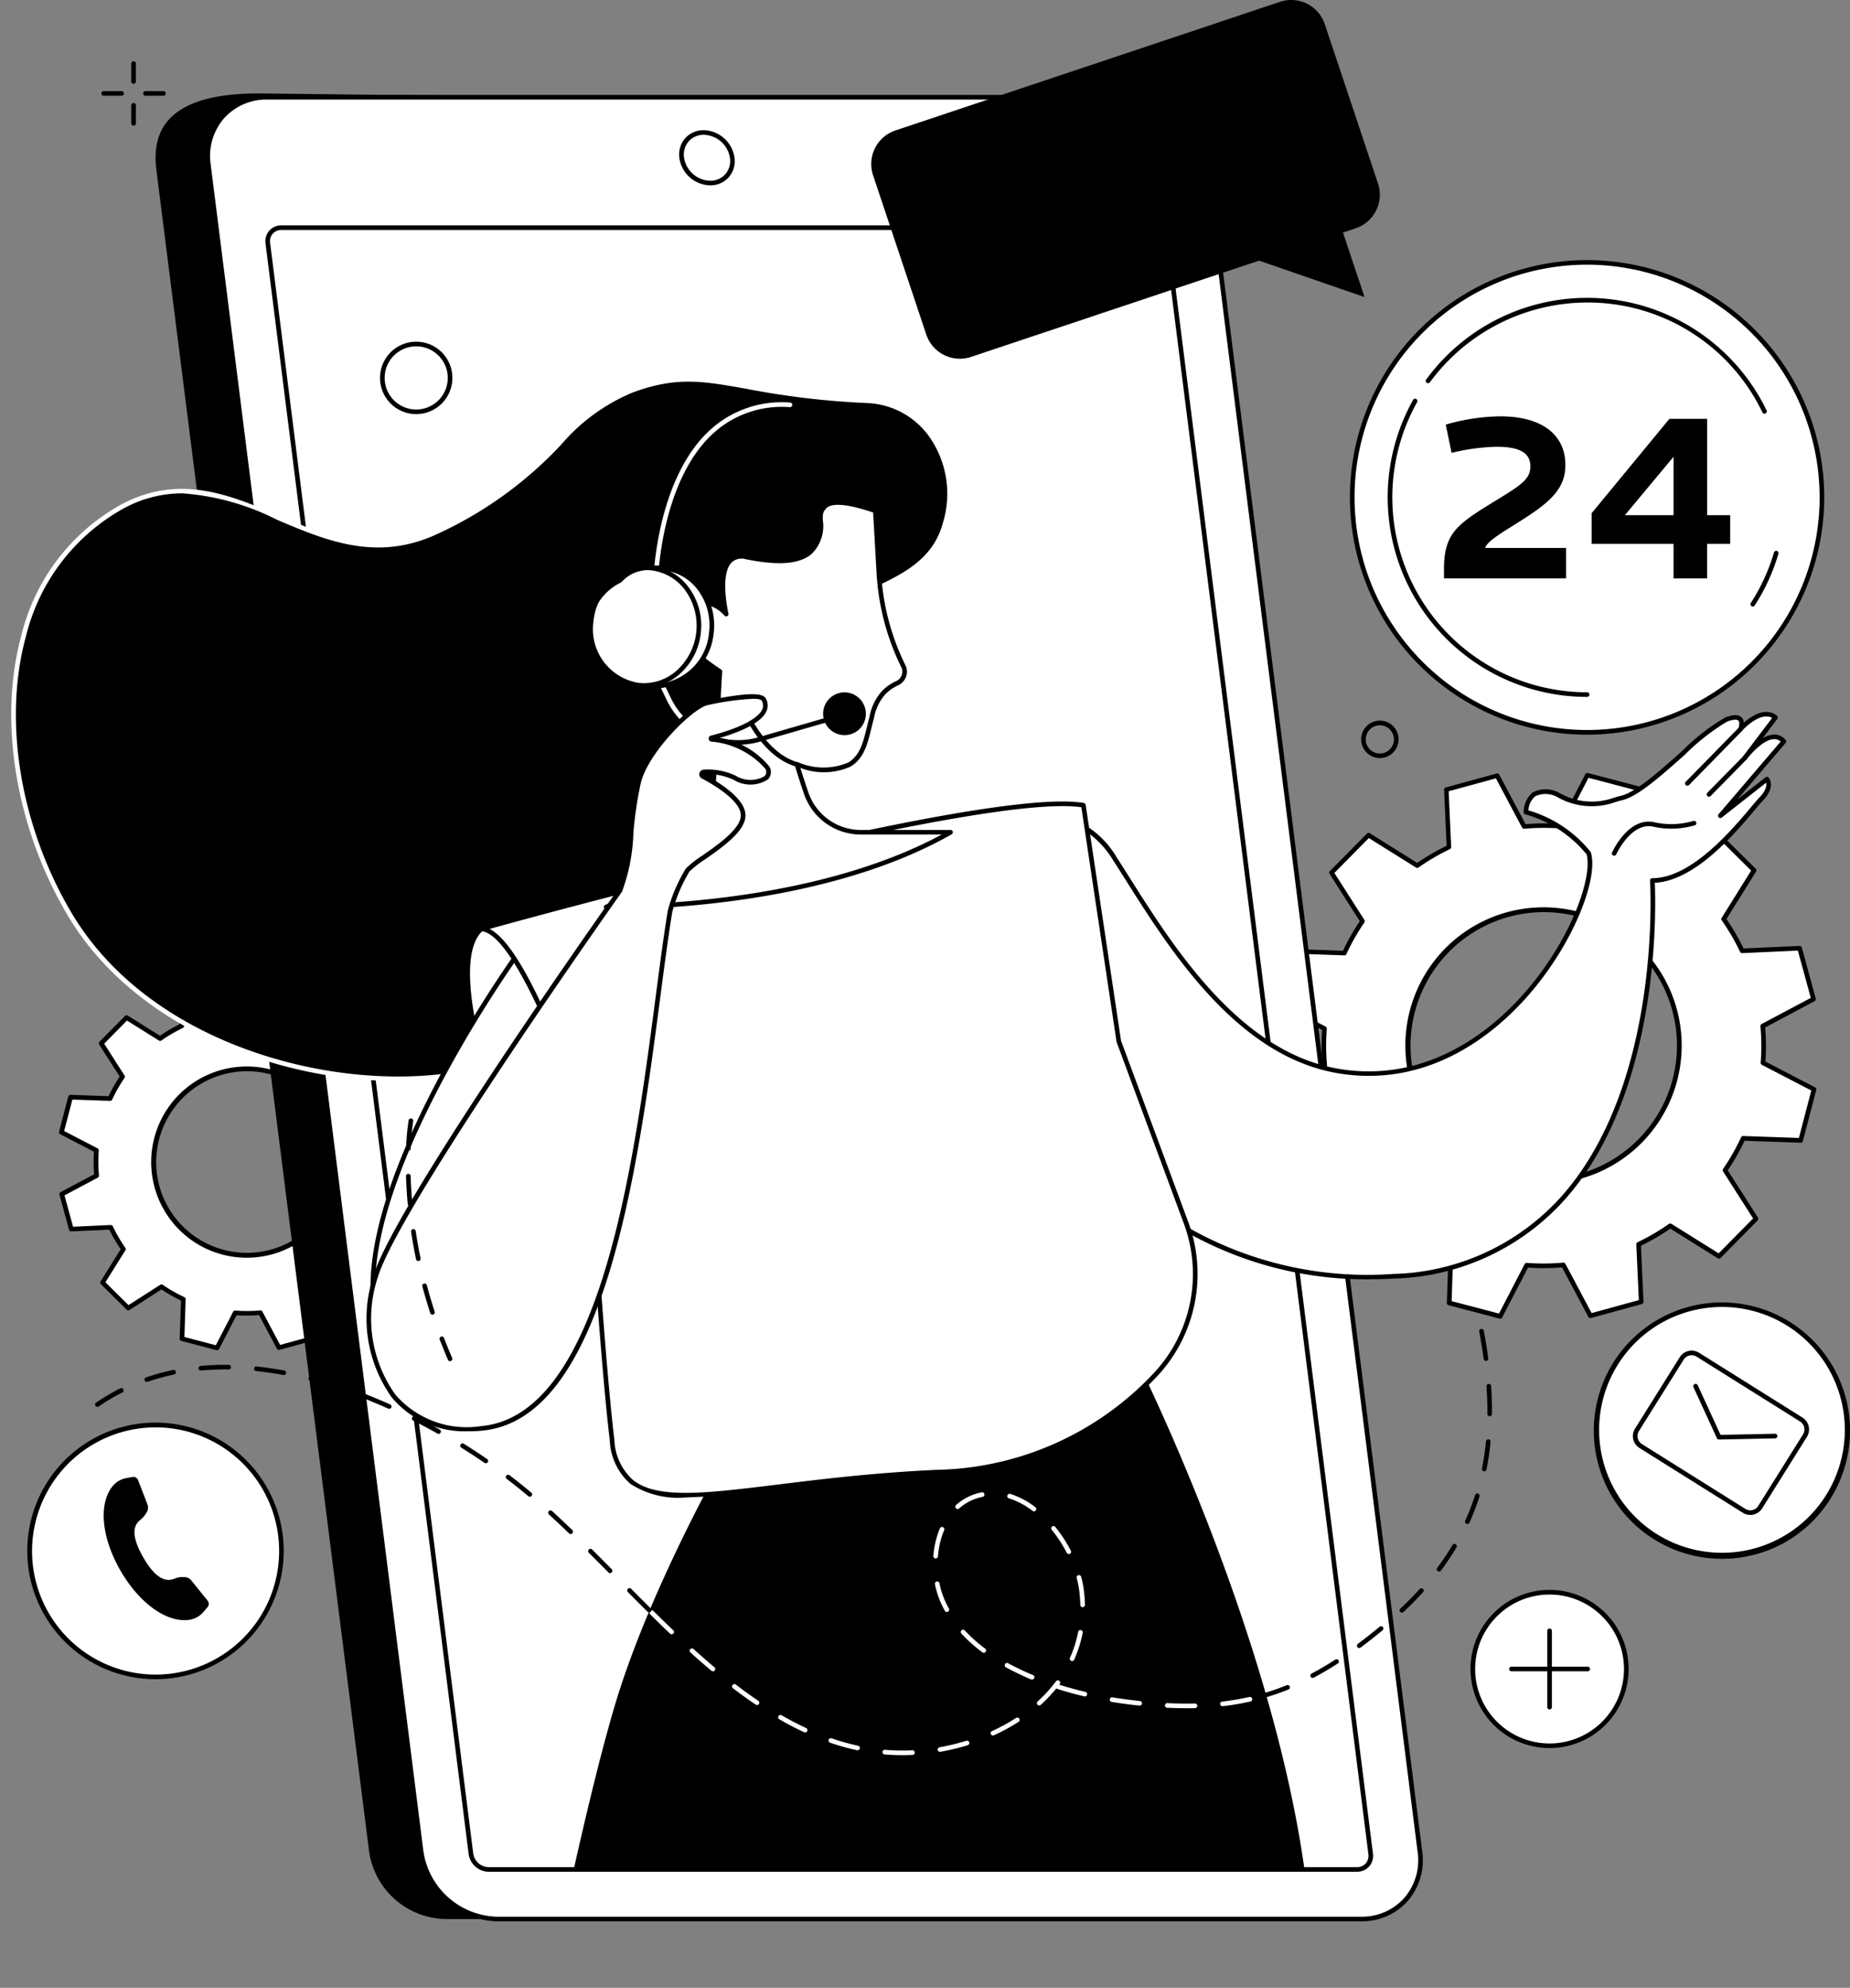 <svg id="グループ_9941" data-name="グループ 9941" xmlns="http://www.w3.org/2000/svg" xmlns:xlink="http://www.w3.org/1999/xlink" width="129.96" height="139.562" viewBox="0 0 129.96 139.562">
  <rect x="0" y="0" width="129.96" height="139.562" fill="#808080" stroke="none"/>
  <defs>
    <clipPath id="clip-path">
      <rect id="長方形_3590" data-name="長方形 3590" width="129.96" height="139.562" fill="none"/>
    </clipPath>
    <clipPath id="clip-path-2">
      <path id="パス_45089" data-name="パス 45089" d="M80.788,82.326H19.77a.943.943,0,0,0-.955,1.093L0,90.926v48.417l21.574,22.59,8.077,7.368,3.433,27.2a1.277,1.277,0,0,0,1.231,1.093H95.333a.943.943,0,0,0,.955-1.093l-4-31.679,24.7-7.333L129.8,99.763C127.1,83.126,113.734,79.2,101.643,79.2a82.558,82.558,0,0,0-20.855,3.125" transform="translate(0 -79.201)" fill="none"/>
    </clipPath>
  </defs>
  <g id="グループ_9936" data-name="グループ 9936">
    <g id="グループ_9935" data-name="グループ 9935" clip-path="url(#clip-path)">
      <path id="パス_45043" data-name="パス 45043" d="M52.595,433.039l-.671-2.452-2.772.126a10.52,10.52,0,0,0-.891-1.531l1.467-2.352-1.806-1.788-2.338,1.5a10.669,10.669,0,0,0-1.536-.876l.1-2.776-2.457-.645-1.275,2.462a10.537,10.537,0,0,0-1.77.013l-1.3-2.451-2.45.671.126,2.774a10.518,10.518,0,0,0-1.529.891l-2.351-1.469-1.786,1.807,1.5,2.34a10.675,10.675,0,0,0-.875,1.537l-2.774-.1-.644,2.459,2.46,1.276a10.551,10.551,0,0,0,.013,1.771l-2.449,1.3.671,2.452,2.772-.126a10.536,10.536,0,0,0,.891,1.531l-1.467,2.352,1.806,1.788,2.338-1.5a10.672,10.672,0,0,0,1.536.876l-.1,2.776,2.457.645,1.275-2.462a10.516,10.516,0,0,0,1.77-.013l1.3,2.451,2.45-.671-.126-2.774a10.52,10.52,0,0,0,1.529-.891l2.351,1.469,1.786-1.807-1.5-2.34a10.656,10.656,0,0,0,.876-1.537l2.774.1.644-2.459-2.46-1.276a10.552,10.552,0,0,0-.013-1.771ZM41.311,441.6a6.544,6.544,0,1,1,4.58-8.04,6.539,6.539,0,0,1-4.58,8.04" transform="translate(-22.24 -353.692)" fill="#fff"/>
      <path id="パス_45044" data-name="パス 45044" d="M36.643,447.654a.164.164,0,0,1-.041-.005L34.145,447a.162.162,0,0,1-.121-.163l.092-2.669a10.883,10.883,0,0,1-1.372-.783L30.5,444.829a.162.162,0,0,1-.2-.021l-1.806-1.788a.162.162,0,0,1-.024-.2l1.411-2.262a10.721,10.721,0,0,1-.8-1.368l-2.665.121a.163.163,0,0,1-.164-.119l-.671-2.452a.162.162,0,0,1,.08-.186l2.355-1.254A10.752,10.752,0,0,1,28,433.715l-2.365-1.227a.162.162,0,0,1-.082-.185l.644-2.459a.163.163,0,0,1,.163-.121l2.667.092a10.866,10.866,0,0,1,.783-1.373l-1.438-2.25a.162.162,0,0,1,.021-.2l1.786-1.807a.163.163,0,0,1,.2-.024l2.26,1.412a10.73,10.73,0,0,1,1.367-.8l-.121-2.667a.162.162,0,0,1,.119-.164l2.45-.671a.163.163,0,0,1,.186.08l1.253,2.356a10.727,10.727,0,0,1,1.582-.012l1.226-2.367a.162.162,0,0,1,.185-.082l2.457.645a.163.163,0,0,1,.121.163l-.092,2.669a10.879,10.879,0,0,1,1.372.783L47,424.068a.162.162,0,0,1,.2.021l1.806,1.788a.162.162,0,0,1,.024.2l-1.411,2.262a10.752,10.752,0,0,1,.8,1.368l2.664-.121a.162.162,0,0,1,.164.119l.671,2.452a.162.162,0,0,1-.08.186L49.479,433.6a10.729,10.729,0,0,1,.012,1.583l2.365,1.227a.162.162,0,0,1,.082.185l-.644,2.459a.162.162,0,0,1-.163.121l-2.667-.092a10.875,10.875,0,0,1-.782,1.373l1.438,2.25a.162.162,0,0,1-.021.2l-1.786,1.807a.162.162,0,0,1-.2.024l-2.26-1.412a10.7,10.7,0,0,1-1.367.8l.121,2.667a.162.162,0,0,1-.119.164l-2.45.671a.162.162,0,0,1-.186-.08L39.6,445.188a10.734,10.734,0,0,1-1.582.012l-1.226,2.367a.163.163,0,0,1-.144.088m-2.291-.931,2.206.579,1.216-2.347a.163.163,0,0,1,.157-.087,10.369,10.369,0,0,0,1.743-.012.162.162,0,0,1,.158.086l1.243,2.336,2.2-.6-.12-2.644a.162.162,0,0,1,.092-.154A10.409,10.409,0,0,0,44.752,443a.162.162,0,0,1,.18,0l2.241,1.4,1.6-1.623-1.425-2.23a.162.162,0,0,1,0-.179,10.556,10.556,0,0,0,.862-1.513.164.164,0,0,1,.153-.094l2.644.091.578-2.208-2.345-1.216a.162.162,0,0,1-.087-.157,10.439,10.439,0,0,0-.013-1.744.163.163,0,0,1,.085-.158l2.335-1.243-.6-2.2-2.642.12a.163.163,0,0,1-.154-.092,10.4,10.4,0,0,0-.877-1.507.162.162,0,0,1,0-.179l1.4-2.242-1.622-1.605-2.229,1.426a.162.162,0,0,1-.179,0,10.5,10.5,0,0,0-1.512-.863.163.163,0,0,1-.094-.153l.091-2.646-2.206-.579-1.216,2.347a.161.161,0,0,1-.157.087,10.385,10.385,0,0,0-1.743.013.162.162,0,0,1-.158-.086l-1.243-2.336-2.2.6.12,2.644a.162.162,0,0,1-.092.154,10.4,10.4,0,0,0-1.506.878.162.162,0,0,1-.179,0l-2.241-1.4-1.6,1.623,1.425,2.23a.162.162,0,0,1,0,.179,10.525,10.525,0,0,0-.862,1.513.165.165,0,0,1-.153.094l-2.644-.091-.578,2.208,2.345,1.216a.162.162,0,0,1,.087.157,10.421,10.421,0,0,0,.013,1.744.162.162,0,0,1-.085.158l-2.335,1.244.6,2.2,2.642-.12a.162.162,0,0,1,.154.092,10.393,10.393,0,0,0,.877,1.507.162.162,0,0,1,0,.179l-1.4,2.242,1.622,1.605,2.229-1.426a.162.162,0,0,1,.179,0,10.55,10.55,0,0,0,1.512.863.163.163,0,0,1,.094.153Zm4.383-5.565a6.714,6.714,0,1,1,1.78-.241l-.043-.157.043.157a6.733,6.733,0,0,1-1.78.241m.021-13.094a6.388,6.388,0,0,0-6.161,8.07,6.375,6.375,0,1,0,6.161-8.07" transform="translate(-21.402 -352.854)"/>
      <path id="パス_45045" data-name="パス 45045" d="M588.953,350.922l-.977-3.572-4.037.184a15.337,15.337,0,0,0-1.3-2.23l2.138-3.427-2.631-2.6-3.406,2.18a15.537,15.537,0,0,0-2.237-1.276l.139-4.043-3.58-.939-1.858,3.586a15.344,15.344,0,0,0-2.578.019l-1.9-3.57-3.569.978.183,4.041a15.347,15.347,0,0,0-2.228,1.3l-3.424-2.139-2.6,2.633,2.178,3.408a15.53,15.53,0,0,0-1.275,2.239l-4.04-.139-.938,3.582,3.584,1.859a15.348,15.348,0,0,0,.019,2.58l-3.568,1.9.977,3.572,4.038-.184a15.336,15.336,0,0,0,1.3,2.23l-2.138,3.427,2.631,2.6,3.406-2.18a15.539,15.539,0,0,0,2.237,1.276l-.139,4.043,3.58.939,1.858-3.586a15.322,15.322,0,0,0,2.578-.019l1.9,3.57,3.569-.978-.183-4.04a15.334,15.334,0,0,0,2.228-1.3l3.424,2.139,2.6-2.633-2.178-3.408a15.544,15.544,0,0,0,1.275-2.239l4.04.139.938-3.582L585.4,355.4a15.362,15.362,0,0,0-.018-2.58ZM572.516,363.39a9.533,9.533,0,1,1,6.672-11.712,9.526,9.526,0,0,1-6.672,11.712" transform="translate(-461.556 -280.776)" fill="#fff"/>
      <path id="パス_45046" data-name="パス 45046" d="M566.1,372.521a.155.155,0,0,1-.041-.005l-3.58-.939a.162.162,0,0,1-.121-.163l.136-3.936a15.76,15.76,0,0,1-2.074-1.183l-3.315,2.122a.162.162,0,0,1-.2-.021l-2.631-2.6a.162.162,0,0,1-.023-.2l2.081-3.336a15.57,15.57,0,0,1-1.2-2.068l-3.93.179a.163.163,0,0,1-.164-.119l-.977-3.572a.162.162,0,0,1,.08-.186l3.473-1.85a15.572,15.572,0,0,1-.017-2.393l-3.489-1.81a.162.162,0,0,1-.082-.185l.938-3.582a.164.164,0,0,1,.163-.121l3.933.136a15.741,15.741,0,0,1,1.183-2.075l-2.121-3.318a.162.162,0,0,1,.021-.2l2.6-2.633a.162.162,0,0,1,.2-.024l3.333,2.082a15.571,15.571,0,0,1,2.066-1.2l-.178-3.933a.162.162,0,0,1,.119-.164l3.569-.978a.162.162,0,0,1,.186.08l1.849,3.476a15.54,15.54,0,0,1,2.39-.017l1.808-3.491a.163.163,0,0,1,.185-.082l3.579.939a.163.163,0,0,1,.121.163l-.136,3.936a15.731,15.731,0,0,1,2.074,1.183l3.315-2.122a.162.162,0,0,1,.2.021l2.631,2.6a.162.162,0,0,1,.024.2L582,344.462a15.545,15.545,0,0,1,1.2,2.068l3.93-.179a.164.164,0,0,1,.164.119l.977,3.572a.163.163,0,0,1-.08.186l-3.473,1.85a15.593,15.593,0,0,1,.018,2.392l3.489,1.81a.162.162,0,0,1,.082.185l-.938,3.582a.161.161,0,0,1-.163.121l-3.933-.136a15.764,15.764,0,0,1-1.182,2.075l2.121,3.318a.162.162,0,0,1-.021.2l-2.6,2.633a.162.162,0,0,1-.2.024l-3.333-2.082a15.525,15.525,0,0,1-2.066,1.2l.179,3.933a.162.162,0,0,1-.119.164l-3.569.978a.162.162,0,0,1-.186-.08l-1.849-3.476a15.541,15.541,0,0,1-2.39.017l-1.808,3.491a.162.162,0,0,1-.144.088m-3.413-1.225,3.328.873,1.8-3.471a.163.163,0,0,1,.157-.087,15.211,15.211,0,0,0,2.551-.018.163.163,0,0,1,.158.085l1.838,3.456,3.319-.909-.178-3.911a.162.162,0,0,1,.092-.154,15.241,15.241,0,0,0,2.2-1.285.162.162,0,0,1,.179-.005l3.314,2.07,2.42-2.448-2.108-3.3a.162.162,0,0,1,0-.179,15.432,15.432,0,0,0,1.262-2.215.16.16,0,0,1,.153-.094l3.91.135.872-3.331-3.469-1.8a.162.162,0,0,1-.087-.157,15.235,15.235,0,0,0-.018-2.553.163.163,0,0,1,.085-.158L587.924,350l-.909-3.321-3.908.178a.163.163,0,0,1-.154-.092,15.251,15.251,0,0,0-1.284-2.206.162.162,0,0,1-.005-.179l2.069-3.317-2.446-2.422-3.3,2.11a.162.162,0,0,1-.179,0,15.4,15.4,0,0,0-2.214-1.263.163.163,0,0,1-.094-.153l.135-3.913-3.328-.873-1.8,3.471a.162.162,0,0,1-.157.087,15.212,15.212,0,0,0-2.551.018.164.164,0,0,1-.158-.085l-1.838-3.456-3.319.909.177,3.911a.162.162,0,0,1-.092.154,15.205,15.205,0,0,0-2.2,1.285.163.163,0,0,1-.179.005l-3.314-2.07-2.42,2.448,2.108,3.3a.162.162,0,0,1,0,.179,15.452,15.452,0,0,0-1.262,2.215.16.16,0,0,1-.153.094l-3.91-.135-.873,3.331,3.469,1.8a.162.162,0,0,1,.087.157,15.236,15.236,0,0,0,.018,2.553.162.162,0,0,1-.085.158l-3.453,1.839.909,3.321,3.908-.178a.162.162,0,0,1,.154.092,15.224,15.224,0,0,0,1.284,2.206.163.163,0,0,1,0,.179l-2.069,3.317,2.446,2.422,3.3-2.11a.163.163,0,0,1,.179,0,15.39,15.39,0,0,0,2.214,1.263.163.163,0,0,1,.094.153Zm6.461-8.238a9.706,9.706,0,1,1,2.574-.349l-.043-.157.043.157a9.733,9.733,0,0,1-2.574.349m.03-19.074a9.38,9.38,0,0,0-9.046,11.85,9.361,9.361,0,1,0,9.046-11.85" transform="translate(-460.718 -279.938)"/>
      <path id="パス_45047" data-name="パス 45047" d="M87.655,168.582h60.692a4.077,4.077,0,0,0,4.138-4.72L137.541,45.8a5.527,5.527,0,0,0-5.333-4.72l-57.645-.673c-6.617,0-7.515,2.787-7.185,5.394L82.322,163.861a5.527,5.527,0,0,0,5.333,4.72" transform="translate(-56.39 -33.848)"/>
      <path id="パス_45048" data-name="パス 45048" d="M110.255,169.962h60.692a4.085,4.085,0,0,0,4.138-4.736L160.141,46.792a5.533,5.533,0,0,0-5.333-4.736H94.116a4.085,4.085,0,0,0-4.138,4.736l14.944,118.435a5.533,5.533,0,0,0,5.333,4.736" transform="translate(-75.338 -35.228)" fill="#fff"/>
      <path id="パス_45049" data-name="パス 45049" d="M170.108,169.287H109.416a5.707,5.707,0,0,1-5.494-4.877L88.977,45.974a4.363,4.363,0,0,1,1.015-3.49,4.3,4.3,0,0,1,3.284-1.429h60.692a5.707,5.707,0,0,1,5.494,4.878l14.944,118.435a4.364,4.364,0,0,1-1.015,3.49,4.3,4.3,0,0,1-3.284,1.429M93.276,41.381a3.978,3.978,0,0,0-3.04,1.319,4.043,4.043,0,0,0-.937,3.234l14.944,118.435a5.373,5.373,0,0,0,5.172,4.594h60.692a3.979,3.979,0,0,0,3.04-1.319,4.043,4.043,0,0,0,.937-3.234L159.14,45.974a5.373,5.373,0,0,0-5.172-4.594Z" transform="translate(-74.499 -34.391)"/>
      <path id="パス_45050" data-name="パス 45050" d="M193.317,212.626,179.048,99.54a1.277,1.277,0,0,0-1.231-1.093H116.8a.943.943,0,0,0-.955,1.093l14.269,113.086a1.277,1.277,0,0,0,1.231,1.093h61.018a.943.943,0,0,0,.955-1.093" transform="translate(-97.029 -82.464)" fill="#fff"/>
      <path id="パス_45051" data-name="パス 45051" d="M191.524,213.044H130.506a1.446,1.446,0,0,1-1.392-1.235L114.844,98.723a1.13,1.13,0,0,1,.265-.9,1.115,1.115,0,0,1,.852-.372h61.018a1.446,1.446,0,0,1,1.392,1.235L192.64,211.768a1.131,1.131,0,0,1-.264.9,1.116,1.116,0,0,1-.852.372M115.961,97.772a.8.8,0,0,0-.608.262.81.81,0,0,0-.186.648l14.269,113.086a1.112,1.112,0,0,0,1.07.951h61.018a.8.8,0,0,0,.608-.262.81.81,0,0,0,.186-.648L178.049,98.723a1.112,1.112,0,0,0-1.07-.951Z" transform="translate(-96.191 -81.627)"/>
      <path id="パス_45052" data-name="パス 45052" d="M296.879,60.852a1.53,1.53,0,0,0,1.55-1.774,2.073,2.073,0,0,0-2-1.774,1.53,1.53,0,0,0-1.55,1.774,2.073,2.073,0,0,0,2,1.774" transform="translate(-246.996 -48.001)" fill="#fff"/>
      <path id="パス_45053" data-name="パス 45053" d="M296.041,60.177a2.242,2.242,0,0,1-2.159-1.916,1.735,1.735,0,0,1,.405-1.387,1.711,1.711,0,0,1,1.306-.57,2.242,2.242,0,0,1,2.159,1.916,1.735,1.735,0,0,1-.4,1.387,1.711,1.711,0,0,1-1.306.57m-.448-3.548a1.39,1.39,0,0,0-1.063.46,1.415,1.415,0,0,0-.326,1.132,1.909,1.909,0,0,0,1.837,1.632,1.39,1.39,0,0,0,1.063-.46,1.414,1.414,0,0,0,.326-1.132,1.909,1.909,0,0,0-1.837-1.632" transform="translate(-246.157 -47.163)"/>
    </g>
  </g>
  <g id="グループ_9938" data-name="グループ 9938" transform="translate(0 12.858)">
    <g id="グループ_9937" data-name="グループ 9937" clip-path="url(#clip-path-2)">
      <path id="パス_45054" data-name="パス 45054" d="M65.932,165.579c3.379.136,6.615,3.7,5.351,8.56-1.032,3.969-5.445,4.429-7.773,6.228-7.532,5.818-11.779,26.75-22.428,31.334-8.5,3.657-24.907.656-31.284-10.028-6.063-10.159-5.441-23.657,3.547-28.6,8.079-4.448,13.755,5.7,22.238,1.688,8.363-3.954,8.771-8.076,13.652-9.9,5.239-1.959,7.121.338,16.7.724" transform="translate(-4.873 -150.295)"/>
      <path id="パス_45055" data-name="パス 45055" d="M32.059,212.518a31.608,31.608,0,0,1-8.244-1.12c-6.7-1.831-12.008-5.547-14.944-10.465-3.657-6.127-4.92-13.655-3.3-19.645a14.419,14.419,0,0,1,6.9-9.184c4.143-2.281,7.73-.76,11.2.711,3.4,1.44,6.909,2.929,11.048.972a27.019,27.019,0,0,0,8.561-6.193,13.616,13.616,0,0,1,5.1-3.714c3.166-1.184,5.177-.824,8.22-.28a57.311,57.311,0,0,0,8.541.993,5.96,5.96,0,0,1,4.459,2.463,7.289,7.289,0,0,1,1.043,6.3c-.729,2.8-3.124,3.914-5.238,4.893a13.766,13.766,0,0,0-2.594,1.422c-3.183,2.459-5.79,7.675-8.55,13.2-3.811,7.623-7.751,15.506-13.913,18.158a21.372,21.372,0,0,1-8.3,1.491M16.871,171.251a8.6,8.6,0,0,0-4.235,1.137,14.1,14.1,0,0,0-6.747,8.985c-1.6,5.909-.352,13.34,3.261,19.394,2.892,4.845,8.131,8.51,14.75,10.318,5.849,1.6,12.107,1.461,16.33-.356,6.053-2.605,9.966-10.434,13.751-18.005,2.777-5.556,5.4-10.8,8.642-13.308a13.994,13.994,0,0,1,2.656-1.46c2.148-1,4.369-2.025,5.06-4.68a6.972,6.972,0,0,0-.989-6.026,5.634,5.634,0,0,0-4.211-2.331,57.6,57.6,0,0,1-8.585-1c-3.1-.554-4.967-.888-8.049.264a13.361,13.361,0,0,0-4.987,3.638,27.646,27.646,0,0,1-8.652,6.257c-4.271,2.019-7.851.5-11.313-.967a17.456,17.456,0,0,0-6.681-1.862" transform="translate(-4.087 -149.472)" fill="#fff"/>
      <path id="パス_45056" data-name="パス 45056" d="M618.11,129.989a16.5,16.5,0,1,1-16.5-16.5,16.5,16.5,0,0,1,16.5,16.5" transform="translate(-490.121 -107.924)" fill="#fff"/>
      <path id="パス_45057" data-name="パス 45057" d="M600.774,145.812a16.66,16.66,0,1,1,16.66-16.66,16.679,16.679,0,0,1-16.66,16.66m0-33a16.335,16.335,0,1,0,16.335,16.335,16.354,16.354,0,0,0-16.335-16.335" transform="translate(-489.283 -107.087)"/>
      <path id="パス_45058" data-name="パス 45058" d="M629.143,143.676A13.845,13.845,0,1,1,615.3,129.831a13.845,13.845,0,0,1,13.845,13.845" transform="translate(-503.807 -121.611)" fill="#fff"/>
      <path id="パス_45059" data-name="パス 45059" d="M757.59,242.132a.162.162,0,0,1-.136-.251,13.609,13.609,0,0,0,1.625-3.543.162.162,0,1,1,.312.092,13.937,13.937,0,0,1-1.663,3.627.162.162,0,0,1-.137.074" transform="translate(-634.46 -212.405)"/>
      <path id="パス_45060" data-name="パス 45060" d="M640.711,136.962a.162.162,0,0,1-.146-.091,13.6,13.6,0,0,0-12.316-7.715,13.741,13.741,0,0,0-11.042,5.6.162.162,0,1,1-.262-.192,14.01,14.01,0,0,1,23.912,2.164.162.162,0,0,1-.075.217.159.159,0,0,1-.071.016" transform="translate(-516.758 -120.774)"/>
      <path id="パス_45061" data-name="パス 45061" d="M614.461,193.366a14.011,14.011,0,0,1-12.223-20.854.162.162,0,1,1,.283.159,13.687,13.687,0,0,0,11.94,20.37.162.162,0,0,1,0,.325" transform="translate(-502.97 -157.294)"/>
      <path id="パス_45062" data-name="パス 45062" d="M624.815,191.45V190.8c0-2.733,1.093-3.246,4.168-5.142,1.384-.854,1.9-1.281,1.9-2.067,0-.922-.683-1.384-2.391-1.384a14.655,14.655,0,0,0-3.143.427l-.41-1.982a14.113,14.113,0,0,1,3.843-.581c2.989,0,4.561,1.349,4.561,3.416,0,1.588-.974,2.511-2.784,3.69-1.418.922-2.7,1.605-2.853,2.135h5.688v2.135Z" transform="translate(-523.377 -163.697)"/>
      <path id="パス_45063" data-name="パス 45063" d="M696.792,189.906v2.426h-2.357v-2.426h-5.756v-2.152l5.466-6.628h2.648v6.764h1.623v2.016Zm-2.357-6.115-3.416,4.1h3.416Z" transform="translate(-576.871 -164.579)"/>
      <path id="パス_45064" data-name="パス 45064" d="M245.111,627.984s1.841-8.653,3.43-13.945c2.563-8.537,8.174-18.2,8.174-18.2l28.626-5.6s9.891,19.838,11.825,37.111a41.03,41.03,0,0,1-18.151,6.583c-6.768.6-20.887-5.283-33.9-5.948" transform="translate(-205.317 -507.271)"/>
      <path id="パス_45065" data-name="パス 45065" d="M205.5,416.775s-5.107-12.836-2.1-15.544c.157-.142,2.19-.349,4.272,1.555a25.787,25.787,0,0,1,3.99,5.711l.668,8.861Z" transform="translate(-169.583 -348.876)" fill="#fff"/>
      <path id="パス_45066" data-name="パス 45066" d="M211.5,416.642h-.014l-6.831-.582a.162.162,0,0,1-.137-.1c-.21-.528-5.114-12.972-2.056-15.725.278-.25,2.4-.358,4.49,1.556a25.546,25.546,0,0,1,4.025,5.756.161.161,0,0,1,.018.062l.668,8.861a.162.162,0,0,1-.162.175m-6.717-.9,6.541.558-.651-8.637a25.435,25.435,0,0,0-3.94-5.637c-2.007-1.837-3.913-1.626-4.066-1.545-2.747,2.475,1.665,14.1,2.117,15.261" transform="translate(-168.755 -347.998)"/>
      <path id="パス_45067" data-name="パス 45067" d="M455,316.214a6.32,6.32,0,0,1,3.555,2.845c3.122,4.821,7.947,13.588,15.667,14.9,11.589,1.967,18.611-12.134,17.615-15.293a8.633,8.633,0,0,0-4.4-2.878s-.029-2.2,2.349-1.16a5.151,5.151,0,0,0,4.392.157c1.868-.438,5.838-4.926,7.317-5.5s1.017.663,1.017.663,1.45-1.631,2.448-.813l-2.129,2.814s1.722-2.276,2.721-1.132L501.1,316.03l3.265-2.564s.454.5-.4,1.388-4.325,5.728-7.649,5.728c0,0,1.79,26.7-18.2,27.786a25.8,25.8,0,0,1-24.173-12.926Z" transform="translate(-380.244 -271.614)" fill="#fff"/>
      <path id="パス_45068" data-name="パス 45068" d="M475.659,347.721a25.656,25.656,0,0,1-17.015-6.2,25.291,25.291,0,0,1-5.684-6.862.161.161,0,0,1-.017-.082l1.063-19.229a.162.162,0,0,1,.2-.15,6.43,6.43,0,0,1,3.657,2.915c.295.455.6.945.931,1.461,3.069,4.855,7.707,12.191,14.627,13.365,6.4,1.086,10.963-2.894,13.114-5.363,3.338-3.832,4.762-8.206,4.326-9.693a8.527,8.527,0,0,0-4.291-2.8.162.162,0,0,1-.124-.156,1.773,1.773,0,0,1,.645-1.4,2,2,0,0,1,1.931.086,4.568,4.568,0,0,0,3.751.3c.183-.055.357-.107.538-.15,1.009-.237,2.733-1.77,4.253-3.123a14.9,14.9,0,0,1,3.043-2.367c.557-.215.931-.216,1.145,0a.573.573,0,0,1,.158.369c.522-.459,1.525-1.143,2.322-.49a.162.162,0,0,1,.027.224l-1.03,1.361a1.706,1.706,0,0,1,.784-.261,1.016,1.016,0,0,1,.83.376.163.163,0,0,1,0,.212l-3.393,3.97,1.979-1.554a.162.162,0,0,1,.22.019c.023.025.545.624-.4,1.609-.126.131-.315.356-.555.641-1.374,1.634-4.2,5-7.04,5.132.075,1.632.437,14.613-6.291,22.209a16.7,16.7,0,0,1-12.075,5.581q-.83.045-1.628.044m-22.389-13.168a25.193,25.193,0,0,0,5.6,6.733,25.5,25.5,0,0,0,18.4,6.066,16.389,16.389,0,0,0,11.848-5.471c7.062-7.973,6.211-22,6.2-22.143a.162.162,0,0,1,.162-.173c2.742,0,5.592-3.391,6.962-5.02.243-.29.436-.519.57-.658.483-.5.5-.846.46-1.024l-3.108,2.44a.162.162,0,0,1-.224-.233l4.358-5.1a.668.668,0,0,0-.476-.167c-.848.029-1.867,1.353-1.894,1.388h0a.162.162,0,0,1-.259-.2h0l2.026-2.678c-.863-.48-2.081.87-2.094.884a.162.162,0,0,1-.273-.165c.046-.125.106-.42-.007-.531-.051-.05-.231-.143-.8.077a15.316,15.316,0,0,0-2.944,2.307c-1.625,1.446-3.3,2.941-4.394,3.2-.172.04-.341.091-.519.144a4.893,4.893,0,0,1-3.975-.311,1.721,1.721,0,0,0-1.621-.113,1.351,1.351,0,0,0-.494,1,8.736,8.736,0,0,1,4.36,2.9.161.161,0,0,1,.025.049c.548,1.737-1.118,6.283-4.383,10.031-2.2,2.52-6.857,6.582-13.413,5.47-7.063-1.2-11.748-8.609-14.847-13.512-.325-.515-.635-1-.929-1.458a6.48,6.48,0,0,0-3.268-2.721Z" transform="translate(-379.407 -270.76)"/>
      <path id="パス_45069" data-name="パス 45069" d="M729.3,318.461a.162.162,0,0,1-.116-.276l3.735-3.808a.162.162,0,0,1,.232.227l-3.735,3.808a.162.162,0,0,1-.116.049" transform="translate(-610.762 -276.156)"/>
      <path id="パス_45070" data-name="パス 45070" d="M738.665,329.552a.162.162,0,0,1-.116-.276l2.533-2.578a.162.162,0,1,1,.232.227l-2.533,2.578a.162.162,0,0,1-.116.049" transform="translate(-618.607 -286.476)"/>
      <path id="パス_45071" data-name="パス 45071" d="M697.622,357.393a.162.162,0,0,1-.148-.229c.046-.1,1.149-2.494,2.941-2.126a5.525,5.525,0,0,0,2.783-.09.162.162,0,0,1,.113.3,5.767,5.767,0,0,1-2.961.1c-1.538-.315-2.57,1.919-2.58,1.942a.163.163,0,0,1-.148.1" transform="translate(-584.227 -310.171)"/>
      <path id="パス_45072" data-name="パス 45072" d="M171.655,411.082s-10.366,14.207-10.339,23.646,7.628,6.946,7.628,6.946l8.262-24.853Z" transform="translate(-135.126 -357.201)" fill="#fff"/>
      <path id="パス_45073" data-name="パス 45073" d="M166.005,441.3a5.475,5.475,0,0,1-3.241-.964c-1.617-1.168-2.441-3.337-2.45-6.447-.026-9.384,10.267-23.6,10.371-23.742a.162.162,0,0,1,.12-.066.16.16,0,0,1,.128.049l5.55,5.739a.162.162,0,0,1,.037.164l-8.262,24.853a.163.163,0,0,1-.1.1,7.5,7.5,0,0,1-2.15.311m4.83-30.8c-1.124,1.58-10.22,14.644-10.2,23.393.008,3,.787,5.081,2.316,6.185a6.233,6.233,0,0,0,5.022.63l8.2-24.679Z" transform="translate(-134.288 -356.364)"/>
      <path id="パス_45074" data-name="パス 45074" d="M208.3,356.407s35.181-9.861,42.29-8.675l2.487,16.576,4.7,12.681a10.393,10.393,0,0,1-2.036,10.627,21.527,21.527,0,0,1-15.442,6.94c-14.824.668-22.035,4.321-22.821-2.23s-1.72-22.264-1.72-22.264c-2.37-6.251-5.254-13.474-7.463-13.654" transform="translate(-174.48 -304.053)" fill="#fff"/>
      <path id="パス_45075" data-name="パス 45075" d="M221.812,395.493a6.185,6.185,0,0,1-3.882-.956,4.274,4.274,0,0,1-1.449-3.033c-.763-6.36-1.677-21.538-1.72-22.25-1.773-4.677-5.062-13.343-7.315-13.527a.162.162,0,0,1-.031-.318c1.438-.4,35.3-9.857,42.361-8.679a.163.163,0,0,1,.134.136l2.484,16.559,4.7,12.665a10.507,10.507,0,0,1-2.069,10.793,21.785,21.785,0,0,1-15.554,6.993c-4.352.2-8.1.657-11.118,1.027a58.835,58.835,0,0,1-6.541.589m-13.777-39.918c2.152,1.105,4.65,7.284,7.039,13.588a.161.161,0,0,1,.01.048c.009.157.943,15.784,1.719,22.255a3.973,3.973,0,0,0,1.327,2.816c1.71,1.34,5.081.926,10.183.3,3.02-.371,6.779-.832,11.143-1.029a21.469,21.469,0,0,0,15.329-6.888,10.183,10.183,0,0,0,2-10.461l-4.7-12.681a.174.174,0,0,1-.008-.032l-2.469-16.458c-6.758-.971-37.164,7.324-41.572,8.542" transform="translate(-173.643 -303.213)"/>
      <path id="パス_45076" data-name="パス 45076" d="M276.337,237.8c-.212-.619-.437-1.307-.654-2.026a4.63,4.63,0,0,0,3.691.021c1.028-.627,1.167-1.777,1.53-3.16a3.847,3.847,0,0,1,.851-1.859,3.082,3.082,0,0,1,.982-.695.9.9,0,0,0,.477-1.087l-.122-.254a17,17,0,0,1-1.646-6.383l-.25-4.373c-2.432-.837-3.295-.636-3.6-.243-.113.145-.286.245-.247.918.19,3.248-2.747,3.049-5.22,2.564s-1.405,4.009-1.405,4.009-1.608-1.89-3.217-.11c-1.153,1.276,1.293,3.165,2.771,4.133l-.534,9.441a6.511,6.511,0,0,1-3.98,5.636l-3.465,1.455s14.284.4,24.19-5.241h-6.31a4.057,4.057,0,0,1-3.838-2.747" transform="translate(-219.712 -194.962)" fill="#fff"/>
      <path id="パス_45077" data-name="パス 45077" d="M262.008,245.127c-.345,0-.538,0-.554-.005a.162.162,0,0,1-.058-.312l3.465-1.455a6.387,6.387,0,0,0,3.881-5.5l.528-9.348c-1.33-.879-2.906-2.148-3.054-3.3a1.24,1.24,0,0,1,.33-1.028,2.152,2.152,0,0,1,1.64-.817,2.441,2.441,0,0,1,1.441.573c-.147-.867-.332-2.619.4-3.378a1.334,1.334,0,0,1,1.3-.328c1.523.3,3.4.533,4.366-.313a2.439,2.439,0,0,0,.661-2.082,1.161,1.161,0,0,1,.242-.982c.013-.015.026-.03.038-.046.462-.59,1.7-.528,3.783.189a.162.162,0,0,1,.109.144l.25,4.373a16.75,16.75,0,0,0,1.63,6.322l.122.254a.212.212,0,0,1,.009.022,1.061,1.061,0,0,1-.564,1.283,2.924,2.924,0,0,0-.93.658,3.424,3.424,0,0,0-.771,1.63l-.041.16c-.051.194-.1.382-.142.566-.279,1.136-.52,2.118-1.46,2.692a4.6,4.6,0,0,1-3.528.095c.172.557.36,1.134.56,1.719a3.9,3.9,0,0,0,3.685,2.637h6.31a.162.162,0,0,1,.08.3c-8.732,4.976-20.987,5.267-23.721,5.267m6.151-21.434a1.858,1.858,0,0,0-1.372.71.916.916,0,0,0-.249.768c.143,1.106,1.933,2.429,2.989,3.12a.162.162,0,0,1,.073.145l-.533,9.441a6.715,6.715,0,0,1-4.079,5.777l-2.732,1.147c3.064-.018,14.386-.4,22.767-4.921h-5.683a4.22,4.22,0,0,1-3.992-2.857c-.238-.695-.458-1.378-.656-2.031a.162.162,0,0,1,.21-.2,4.48,4.48,0,0,0,3.551.035c.826-.5,1.042-1.381,1.314-2.492.045-.185.092-.376.143-.571l.041-.158a3.693,3.693,0,0,1,.849-1.771,3.246,3.246,0,0,1,1.033-.732.735.735,0,0,0,.392-.88l-.117-.243a17.077,17.077,0,0,1-1.661-6.444l-.244-4.264c-2.3-.778-3.074-.574-3.318-.261-.015.02-.032.039-.049.058-.091.106-.195.225-.164.75a2.739,2.739,0,0,1-.772,2.346c-1.076.939-3.046.7-4.642.387a1.017,1.017,0,0,0-1,.234c-.846.88-.223,3.551-.217,3.578a.162.162,0,0,1-.281.143,2.454,2.454,0,0,0-1.581-.816h-.02" transform="translate(-218.875 -194.136)"/>
      <path id="パス_45078" data-name="パス 45078" d="M323.5,306.6a.161.161,0,0,1-.046-.007c-2.727-.8-4.012-4.463-4.065-4.618a.162.162,0,1,1,.307-.106c.013.036,1.285,3.656,3.85,4.413a.162.162,0,0,1-.046.318" transform="translate(-267.529 -265.626)"/>
      <path id="パス_45079" data-name="パス 45079" d="M303.607,311.228a5.569,5.569,0,0,1-2.975-.861.162.162,0,0,1,.174-.275,5.242,5.242,0,0,0,4.259.6l5.409-1.569a.162.162,0,0,1,.091.312l-5.409,1.569a5.558,5.558,0,0,1-1.548.22" transform="translate(-251.761 -271.793)"/>
      <path id="パス_45080" data-name="パス 45080" d="M284.817,291.983a.161.161,0,0,1-.087-.025,5.55,5.55,0,0,1-2.038-2.289l-1.1-2.293a.162.162,0,1,1,.292-.141l1.1,2.293a5.225,5.225,0,0,0,1.919,2.155.162.162,0,0,1-.087.3" transform="translate(-235.86 -253.384)" fill="#fff"/>
      <path id="パス_45081" data-name="パス 45081" d="M282.854,186.687h0a.162.162,0,0,1-.159-.166c0-.07.192-7.04,3.931-10.523a7.466,7.466,0,0,1,5.673-1.973.162.162,0,1,1-.016.324,7.153,7.153,0,0,0-5.435,1.886c-3.639,3.389-3.827,10.225-3.829,10.293a.163.163,0,0,1-.162.159" transform="translate(-236.797 -158.62)" fill="#fff"/>
      <path id="パス_45082" data-name="パス 45082" d="M359.126,301.395a1.5,1.5,0,1,0-1.674,1.274,1.488,1.488,0,0,0,1.674-1.274" transform="translate(-298.318 -263.928)"/>
      <path id="パス_45083" data-name="パス 45083" d="M268.714,250.113a3.974,3.974,0,0,0-3.242-4.577,12.845,12.845,0,0,0-1.294-.035c-1.8.121-2.731,1.644-2.986,3.661-.275,2.175.554,4.207,2.5,4.594.081.016.656.062.74.062a4.106,4.106,0,0,0,4.283-3.7" transform="translate(-218.745 -218.497)" fill="#fff"/>
      <path id="パス_45084" data-name="パス 45084" d="M263.6,253.142h-.018c-.088,0-.673-.046-.771-.065-1.886-.375-2.942-2.293-2.628-4.774.3-2.336,1.409-3.687,3.136-3.8a12.861,12.861,0,0,1,1.325.036,3.776,3.776,0,0,1,2.619,1.605,4.465,4.465,0,0,1,.763,3.154,4.286,4.286,0,0,1-4.427,3.847m-.043-8.322c-.092,0-.168,0-.215,0-2.1.141-2.677,2.265-2.836,3.519-.242,1.915.4,4.022,2.369,4.414.071.014.631.059.709.059h.018a3.927,3.927,0,0,0,4.1-3.563,4.141,4.141,0,0,0-.706-2.925,3.455,3.455,0,0,0-2.4-1.471c-.162-.02-.712-.039-1.047-.039" transform="translate(-217.897 -217.659)"/>
      <path id="パス_45085" data-name="パス 45085" d="M263.223,250.1a3.805,3.805,0,1,0-4.208,3.709,3.974,3.974,0,0,0,4.208-3.709" transform="translate(-214.152 -218.554)" fill="#fff"/>
      <path id="パス_45086" data-name="パス 45086" d="M258.554,253.149a3.735,3.735,0,0,1-.394-.021,4.141,4.141,0,0,1-3.475-4.692,4.466,4.466,0,0,1,1.468-2.894,3.735,3.735,0,0,1,5.569.594,4.465,4.465,0,0,1,.825,3.138l-.161-.017.161.017a4.464,4.464,0,0,1-1.468,2.894,3.8,3.8,0,0,1-2.525.98m.125-8.262a3.481,3.481,0,0,0-2.311.9,4.141,4.141,0,0,0-1.36,2.684,3.816,3.816,0,0,0,3.187,4.334,3.454,3.454,0,0,0,2.67-.88,4.242,4.242,0,0,0,.6-5.6,3.455,3.455,0,0,0-2.424-1.423,3.366,3.366,0,0,0-.358-.019" transform="translate(-213.315 -217.716)"/>
      <path id="パス_45087" data-name="パス 45087" d="M187.729,306.205c-.405-.8-2.381-1.9-3.9-1.992a.054.054,0,0,1-.011-.106c1.251-.321,4.406-1.284,3.671-2.677-.271-.514-2.886.012-3.954.217s-4.241,3.271-4.839,5.567-.557,6.329-1.314,7.619c0,0-15.721,22.156-17.179,27.135s.65,11.235,7.442,10.626c10.143-.909,11.484-25.556,13.252-36.309a11.456,11.456,0,0,1,1.241-2.9c.608-.716,3.872-2.353,3.9-3.818.019-1.112-1.9-2.261-2.825-2.751a.167.167,0,0,1,.067-.315,4.428,4.428,0,0,1,2.163.41c1.36.66,2.745.182,2.294-.709" transform="translate(-133.824 -265.169)" fill="#fff"/>
      <path id="パス_45088" data-name="パス 45088" d="M165.921,351.961a6.679,6.679,0,0,1-5.391-2.361,9.53,9.53,0,0,1-1.312-8.514c1.449-4.948,16.56-26.278,17.2-27.183a13.012,13.012,0,0,0,.754-3.971,26.811,26.811,0,0,1,.535-3.595c.618-2.377,3.872-5.476,4.965-5.685l.134-.026c2.271-.437,3.731-.607,3.994-.108a.98.98,0,0,1,.04.892c-.392.885-2.048,1.515-3.283,1.873a5.684,5.684,0,0,1,3.489,2.012.738.738,0,0,1-.1.9,2.248,2.248,0,0,1-2.406.032,4.251,4.251,0,0,0-2.083-.394c1.1.589,2.93,1.736,2.911,2.907-.018,1.095-1.569,2.18-2.814,3.053a7.586,7.586,0,0,0-1.121.868,11.224,11.224,0,0,0-1.206,2.828c-.28,1.7-.554,3.794-.845,6.008-.782,5.958-1.755,13.373-3.6,19.367-2.182,7.1-5.111,10.715-8.955,11.059q-.465.042-.91.042m20-51.429a18.293,18.293,0,0,0-3.051.413l-.134.026c-1.006.193-4.132,3.218-4.712,5.448a26.6,26.6,0,0,0-.527,3.547,12.907,12.907,0,0,1-.8,4.113c-.165.233-15.73,22.2-17.164,27.1a9.2,9.2,0,0,0,1.251,8.217,6.635,6.635,0,0,0,6.021,2.2c8.4-.753,10.723-18.441,12.259-30.145.291-2.221.566-4.318.848-6.029a.149.149,0,0,1,0-.019,11.365,11.365,0,0,1,1.273-2.957,7.433,7.433,0,0,1,1.182-.924c1.123-.786,2.66-1.862,2.676-2.792.017-1.034-1.909-2.167-2.738-2.605a.329.329,0,0,1,.134-.62,4.577,4.577,0,0,1,2.243.426,1.973,1.973,0,0,0,2.033.032.416.416,0,0,0,.045-.522,5.658,5.658,0,0,0-3.77-1.9.216.216,0,0,1-.042-.425c1.968-.5,3.313-1.191,3.6-1.835a.662.662,0,0,0-.031-.609c-.04-.077-.2-.138-.6-.138" transform="translate(-132.999 -264.332)"/>
    </g>
  </g>
  <g id="グループ_9940" data-name="グループ 9940">
    <g id="グループ_9939" data-name="グループ 9939" clip-path="url(#clip-path)">
      <path id="パス_45090" data-name="パス 45090" d="M405.7.129,378.685,9.159a2.486,2.486,0,0,0-1.57,3.147l3.738,11.182A2.487,2.487,0,0,0,384,25.058L404.229,18.3l7.411,2.558-1.514-4.529.89-.3a2.487,2.487,0,0,0,1.57-3.147L408.848,1.7A2.487,2.487,0,0,0,405.7.129" transform="translate(-315.783 0)"/>
      <path id="パス_45091" data-name="パス 45091" d="M469.992,131.061a.162.162,0,0,1-.03-.322l1.477-.274a.162.162,0,0,1,.059.319l-1.477.274a.155.155,0,0,1-.03,0" transform="translate(-393.553 -109.282)"/>
      <path id="パス_45092" data-name="パス 45092" d="M648.079,693.958a5.39,5.39,0,1,1-5.39-5.39,5.39,5.39,0,0,1,5.39,5.39" transform="translate(-533.834 -576.779)" fill="#fff"/>
      <path id="パス_45093" data-name="パス 45093" d="M641.852,698.674a5.553,5.553,0,1,1,5.553-5.552,5.559,5.559,0,0,1-5.553,5.552m0-10.78a5.228,5.228,0,1,0,5.228,5.228,5.234,5.234,0,0,0-5.228-5.228" transform="translate(-532.997 -575.942)"/>
      <path id="パス_45094" data-name="パス 45094" d="M669.663,709.952a.162.162,0,0,1-.162-.162v-5.358a.162.162,0,0,1,.325,0v5.358a.162.162,0,0,1-.162.162" transform="translate(-560.808 -589.932)"/>
      <path id="パス_45095" data-name="パス 45095" d="M658.521,721.095h-5.358a.162.162,0,0,1,0-.325h5.358a.162.162,0,0,1,0,.325" transform="translate(-546.987 -603.753)"/>
      <path id="パス_45096" data-name="パス 45096" d="M691.941,568.369a8.841,8.841,0,1,1,2.8,12.186,8.841,8.841,0,0,1-2.8-12.186" transform="translate(-578.474 -472.619)" fill="#fff"/>
      <path id="パス_45097" data-name="パス 45097" d="M698.57,581.214a9,9,0,1,1,7.644-4.221,8.946,8.946,0,0,1-7.644,4.221m.031-17.682a8.744,8.744,0,0,0-1.959.223,8.63,8.63,0,1,0,1.959-.223m-7.509,3.988h0Z" transform="translate(-577.625 -471.771)"/>
      <path id="パス_45098" data-name="パス 45098" d="M715.2,596.144l-7.264-4.551a.822.822,0,0,1-.26-1.133l3.143-5.017a.822.822,0,0,1,1.133-.26l7.264,4.551a.822.822,0,0,1,.26,1.133l-3.143,5.017a.822.822,0,0,1-1.133.26" transform="translate(-592.679 -490.074)" fill="#fff"/>
      <path id="パス_45099" data-name="パス 45099" d="M714.794,595.6a.978.978,0,0,1-.521-.15l-7.264-4.551a.984.984,0,0,1-.312-1.357l3.143-5.017a.985.985,0,0,1,1.357-.312l7.264,4.551a.984.984,0,0,1,.312,1.357l-3.143,5.017a.988.988,0,0,1-.836.462m-4.119-11.212a.659.659,0,0,0-.56.309l-3.143,5.017a.659.659,0,0,0,.209.909l7.265,4.551a.659.659,0,0,0,.909-.209l3.143-5.017a.66.66,0,0,0-.209-.909l-7.265-4.551a.656.656,0,0,0-.349-.1" transform="translate(-591.84 -489.237)"/>
      <path id="パス_45100" data-name="パス 45100" d="M734.48,602.4a.162.162,0,0,1-.148-.095l-1.638-3.564a.162.162,0,0,1,.3-.136l1.638,3.564a.162.162,0,0,1-.08.215.159.159,0,0,1-.068.015" transform="translate(-613.729 -501.346)"/>
      <path id="パス_45101" data-name="パス 45101" d="M743.052,620.45a.162.162,0,0,1,0-.325l3.922-.081a.164.164,0,0,1,.166.159.162.162,0,0,1-.159.166l-3.922.081h0" transform="translate(-622.282 -519.381)"/>
      <path id="パス_45102" data-name="パス 45102" d="M12.9,625.939a8.841,8.841,0,1,1,9.628,7.977,8.841,8.841,0,0,1-9.628-7.977" transform="translate(-10.772 -516.221)" fill="#fff"/>
      <path id="パス_45103" data-name="パス 45103" d="M20.858,633.278a9.008,9.008,0,1,1,.848-.04q-.427.04-.848.04m-8.634-8.193a8.679,8.679,0,1,0,7.83-9.451,8.689,8.689,0,0,0-7.83,9.451" transform="translate(-9.935 -515.381)"/>
      <path id="パス_45104" data-name="パス 45104" d="M52.188,647.394l-1.171-1.452a.659.659,0,0,0-.459-.215l-.2,0a1.43,1.43,0,0,0-.515.115c-.462.19-1.208.2-2.184-1.495s-.6-2.326-.208-2.633a1.775,1.775,0,0,0,.422-.49l.044-.073a.655.655,0,0,0,.044-.5l-.671-1.741a.355.355,0,0,0-.379-.212l-.433.08a1.621,1.621,0,0,0-.942.53c-1.024,1.2-.852,3.591.522,5.969s3.371,3.732,4.92,3.435a1.6,1.6,0,0,0,.913-.541l.292-.343a.354.354,0,0,0,.005-.433" transform="translate(-37.594 -535.002)"/>
      <path id="パス_45105" data-name="パス 45105" d="M178.743,500.781a.162.162,0,0,1-.149-.1c-.2-.472-.4-.953-.585-1.431a.162.162,0,0,1,.3-.117c.182.473.377.951.58,1.418a.163.163,0,0,1-.149.227m-1.234-3.26a.163.163,0,0,1-.154-.112c-.2-.62-.389-1.251-.556-1.876a.162.162,0,0,1,.314-.084c.165.62.351,1.245.551,1.859a.162.162,0,0,1-.1.2.165.165,0,0,1-.05.008m-1-3.763a.162.162,0,0,1-.159-.129c-.134-.639-.25-1.287-.347-1.926a.162.162,0,0,1,.321-.049c.1.633.212,1.275.344,1.908a.162.162,0,0,1-.126.192.157.157,0,0,1-.033,0m-.581-3.851a.162.162,0,0,1-.162-.147c-.06-.657-.1-1.314-.12-1.955a.162.162,0,0,1,.325-.01c.019.634.059,1.285.119,1.935a.162.162,0,0,1-.147.176h-.015m-.111-3.893h-.007a.162.162,0,0,1-.156-.169,16.366,16.366,0,0,1,.175-1.961.162.162,0,0,1,.32.056,16.456,16.456,0,0,0-.17,1.919.162.162,0,0,1-.162.156" transform="translate(-147.126 -405.212)"/>
      <path id="パス_45106" data-name="パス 45106" d="M56.957,28.078a.162.162,0,0,1-.162-.162v-1.26a.162.162,0,1,1,.325,0v1.26a.162.162,0,0,1-.162.162" transform="translate(-47.574 -22.193)"/>
      <path id="パス_45107" data-name="パス 45107" d="M56.957,46.149a.162.162,0,0,1-.162-.162v-1.26a.162.162,0,1,1,.325,0v1.26a.162.162,0,0,1-.162.162" transform="translate(-47.574 -37.33)"/>
      <path id="パス_45108" data-name="パス 45108" d="M45.3,39.734h-1.26a.162.162,0,0,1,0-.325H45.3a.162.162,0,1,1,0,.325" transform="translate(-36.756 -33.011)"/>
      <path id="パス_45109" data-name="パス 45109" d="M63.373,39.734h-1.26a.162.162,0,0,1,0-.325h1.26a.162.162,0,1,1,0,.325" transform="translate(-51.893 -33.011)"/>
      <path id="パス_45110" data-name="パス 45110" d="M166.977,152.861a2.542,2.542,0,1,1,2.542-2.542,2.545,2.545,0,0,1-2.542,2.542m0-4.758a2.217,2.217,0,1,0,2.217,2.217,2.219,2.219,0,0,0-2.217-2.217" transform="translate(-137.739 -123.786)"/>
      <path id="パス_45111" data-name="パス 45111" d="M590.275,314.273a1.314,1.314,0,1,1,1.315-1.315,1.316,1.316,0,0,1-1.315,1.315m0-2.3a.99.99,0,1,0,.99.99.991.991,0,0,0-.99-.99" transform="translate(-493.343 -261.049)"/>
      <path id="パス_45112" data-name="パス 45112" d="M544.936,600.622a.162.162,0,0,1-.043-.319,17.154,17.154,0,0,0,1.825-.621.162.162,0,1,1,.122.3,17.445,17.445,0,0,1-1.86.633.162.162,0,0,1-.044.006m3.607-1.451a.162.162,0,0,1-.076-.306c.546-.289,1.107-.619,1.666-.98a.162.162,0,1,1,.176.273c-.567.366-1.136.7-1.69.994a.162.162,0,0,1-.076.019m3.277-2.1a.162.162,0,0,1-.1-.293c.49-.365,1-.768,1.525-1.2a.162.162,0,1,1,.206.25c-.526.434-1.043.841-1.538,1.209a.163.163,0,0,1-.1.032m3-2.483a.162.162,0,0,1-.111-.281c.481-.45.938-.912,1.359-1.376a.162.162,0,1,1,.24.218c-.427.47-.89.939-1.377,1.395a.162.162,0,0,1-.111.044m2.609-2.885a.162.162,0,0,1-.13-.26,18.4,18.4,0,0,0,1.075-1.6.162.162,0,0,1,.279.166,18.821,18.821,0,0,1-1.094,1.63.163.163,0,0,1-.13.065m1.987-3.341a.163.163,0,0,1-.148-.229,16.837,16.837,0,0,0,.692-1.8.162.162,0,0,1,.309.1,17.178,17.178,0,0,1-.705,1.834.162.162,0,0,1-.148.1m1.186-3.7a.17.17,0,0,1-.032,0,.162.162,0,0,1-.127-.191,19.067,19.067,0,0,0,.282-1.91.162.162,0,1,1,.323.031,19.356,19.356,0,0,1-.287,1.942.163.163,0,0,1-.159.13m.383-3.87h0a.162.162,0,0,1-.161-.164v-.164c0-.573-.021-1.169-.063-1.77a.162.162,0,0,1,.324-.023c.043.609.064,1.212.064,1.793v.166a.162.162,0,0,1-.162.161m-.263-3.884a.162.162,0,0,1-.161-.141c-.083-.618-.188-1.262-.312-1.914a.162.162,0,0,1,.319-.061c.125.657.231,1.307.315,1.931a.163.163,0,0,1-.139.183h-.022" transform="translate(-456.33 -481.363)"/>
      <path id="パス_45113" data-name="パス 45113" d="M298.733,663.75c-.417,0-.84-.018-1.256-.053a.162.162,0,1,1,.027-.324,14.635,14.635,0,0,0,1.924.035.162.162,0,1,1,.015.324c-.236.011-.475.017-.711.017m2.638-.234a.162.162,0,0,1-.028-.322l.287-.054a15.5,15.5,0,0,0,1.586-.4.162.162,0,0,1,.1.31,15.878,15.878,0,0,1-1.619.407l-.293.055-.028,0m-5.8-.108a.168.168,0,0,1-.035,0,16.706,16.706,0,0,1-1.892-.53.162.162,0,1,1,.106-.307,16.389,16.389,0,0,0,1.855.52.162.162,0,0,1-.034.321m9.517-1.04a.162.162,0,0,1-.068-.31,13.486,13.486,0,0,0,1.689-.921.162.162,0,1,1,.176.273,13.808,13.808,0,0,1-1.73.943.162.162,0,0,1-.068.015m-13.2-.215a.164.164,0,0,1-.068-.015c-.573-.266-1.159-.571-1.741-.906a.162.162,0,1,1,.162-.281c.574.33,1.151.631,1.716.893a.162.162,0,0,1-.069.31m26.777-1.7c-.433,0-.885-.011-1.343-.033a.162.162,0,0,1,.016-.324q1.005.048,1.936.025a.162.162,0,0,1,.008.325q-.305.008-.617.007m2.555-.142a.162.162,0,0,1-.019-.324,18.162,18.162,0,0,0,1.9-.324.162.162,0,0,1,.072.317,18.481,18.481,0,0,1-1.937.33h-.019m-5.832-.042h-.017q-.366-.038-.742-.085c-.394-.048-.8-.107-1.2-.174a.162.162,0,0,1,.054-.32c.4.066.8.124,1.185.172q.373.046.736.084a.162.162,0,0,1-.017.324m-7.048-.012a.162.162,0,0,1-.109-.282,9.955,9.955,0,0,0,1.289-1.414.162.162,0,0,1,.26.194l-.034.045c.591.187,1.209.357,1.836.506a.162.162,0,1,1-.075.316c-.646-.154-1.282-.329-1.89-.522a.16.16,0,0,1-.07-.045,10.443,10.443,0,0,1-1.1,1.16.161.161,0,0,1-.109.042m-19.832-.034a.162.162,0,0,1-.091-.028c-.519-.35-1.053-.735-1.588-1.144a.162.162,0,0,1,.2-.258c.53.405,1.059.786,1.573,1.133a.162.162,0,0,1-.091.3m19.326-1.782a.164.164,0,0,1-.062-.012A18.478,18.478,0,0,1,306,657.58a.162.162,0,0,1,.156-.285,18.137,18.137,0,0,0,1.743.83.162.162,0,0,1-.062.312m-22.426-.576a.162.162,0,0,1-.1-.038c-.474-.4-.97-.83-1.474-1.285a.162.162,0,0,1,.218-.241c.5.453.995.882,1.466,1.278a.162.162,0,0,1-.1.287m25.227-.72a.163.163,0,0,1-.148-.229,8.3,8.3,0,0,0,.574-1.817.162.162,0,1,1,.319.062,8.625,8.625,0,0,1-.6,1.888.162.162,0,0,1-.148.1m-6.2-.587a.161.161,0,0,1-.1-.032,10.676,10.676,0,0,1-1.474-1.314.162.162,0,0,1,.239-.22,10.354,10.354,0,0,0,1.429,1.274.162.162,0,0,1-.1.293m-21.923-1.3a.161.161,0,0,1-.112-.045c-.441-.42-.9-.864-1.4-1.359a.162.162,0,0,1,.228-.231c.5.493.958.936,1.4,1.355a.162.162,0,0,1-.112.28m19.329-1.563a.162.162,0,0,1-.142-.084c-.106-.192-.2-.39-.292-.588a6.233,6.233,0,0,1-.4-1.277.162.162,0,0,1,.318-.065,5.9,5.9,0,0,0,.38,1.211c.083.189.177.378.279.562a.162.162,0,0,1-.142.241m9.539-.338a.162.162,0,0,1-.162-.158,9.968,9.968,0,0,0-.089-1.089,6.4,6.4,0,0,0-.165-.8.162.162,0,0,1,.314-.085,6.744,6.744,0,0,1,.173.84,10.327,10.327,0,0,1,.092,1.124.162.162,0,0,1-.158.167h0m-10.329-3.419h-.013a.163.163,0,0,1-.149-.175,6.3,6.3,0,0,1,.457-1.938.162.162,0,1,1,.3.125,5.983,5.983,0,0,0-.433,1.839.162.162,0,0,1-.162.149m9.352-.316a.162.162,0,0,1-.144-.087,9.813,9.813,0,0,0-1.046-1.6.162.162,0,1,1,.253-.2,10.149,10.149,0,0,1,1.08,1.657.162.162,0,0,1-.144.238m-2.445-3a.162.162,0,0,1-.1-.033,5.283,5.283,0,0,0-1.661-.881.162.162,0,0,1,.094-.311,5.608,5.608,0,0,1,1.764.934.162.162,0,0,1-.1.291m-5.36-.162a.162.162,0,0,1-.108-.284,3.773,3.773,0,0,1,1.8-.89.162.162,0,1,1,.063.318,3.454,3.454,0,0,0-1.648.814.162.162,0,0,1-.108.041" transform="translate(-235.335 -540.519)" fill="#fff"/>
      <path id="パス_45114" data-name="パス 45114" d="M79.993,607.582a.162.162,0,0,1-.114-.047q-.694-.686-1.379-1.378a.162.162,0,0,1,.23-.229q.685.689,1.377,1.376a.162.162,0,0,1-.114.278m-2.749-2.761a.163.163,0,0,1-.115-.048q-.69-.7-1.374-1.379a.162.162,0,0,1,.229-.23q.686.682,1.376,1.381a.162.162,0,0,1-.115.277m-2.765-2.744a.162.162,0,0,1-.113-.045c-.506-.488-.97-.923-1.416-1.331a.162.162,0,1,1,.219-.24c.449.41.914.848,1.423,1.337a.162.162,0,0,1-.113.279M71.6,599.456a.162.162,0,0,1-.1-.038c-.43-.363-.854-.7-1.26-1.015l-.256-.195a.162.162,0,1,1,.2-.259l.258.2c.41.314.838.659,1.271,1.025a.162.162,0,0,1-.1.286m-3.1-2.353a.161.161,0,0,1-.092-.029c-.53-.363-1.076-.72-1.625-1.062a.162.162,0,0,1,.172-.276c.553.344,1.1.7,1.637,1.07a.162.162,0,0,1-.092.3m-3.307-2.061a.163.163,0,0,1-.08-.021c-.565-.319-1.141-.627-1.712-.916a.162.162,0,1,1,.147-.29c.575.291,1.155.6,1.724.923a.162.162,0,0,1-.08.3m-3.478-1.759a.161.161,0,0,1-.066-.014c-.6-.267-1.2-.519-1.791-.749a.162.162,0,0,1,.118-.3c.6.232,1.2.486,1.806.755a.162.162,0,0,1-.067.311m-20.489-.14a.162.162,0,0,1-.092-.3,14.67,14.67,0,0,1,1.694-1,.162.162,0,0,1,.146.29,14.323,14.323,0,0,0-1.657.98.161.161,0,0,1-.092.028m16.855-1.267a.164.164,0,0,1-.05-.008c-.623-.2-1.249-.385-1.86-.543a.162.162,0,0,1,.081-.315c.618.159,1.25.344,1.879.549a.162.162,0,0,1-.05.317m-13.387-.481a.162.162,0,0,1-.053-.316,15.571,15.571,0,0,1,1.9-.523.162.162,0,1,1,.067.318,15.3,15.3,0,0,0-1.857.512.159.159,0,0,1-.053.009m9.616-.486a.153.153,0,0,1-.03,0c-.645-.119-1.289-.212-1.914-.276a.162.162,0,0,1,.033-.323c.633.065,1.286.16,1.939.28a.162.162,0,0,1-.029.322m-5.814-.318a.162.162,0,0,1-.014-.324,19.157,19.157,0,0,1,1.962-.075.162.162,0,0,1,.16.164.158.158,0,0,1-.164.16,18.838,18.838,0,0,0-1.928.074h-.015" transform="translate(-34.39 -494.374)"/>
    </g>
  </g>
</svg>
